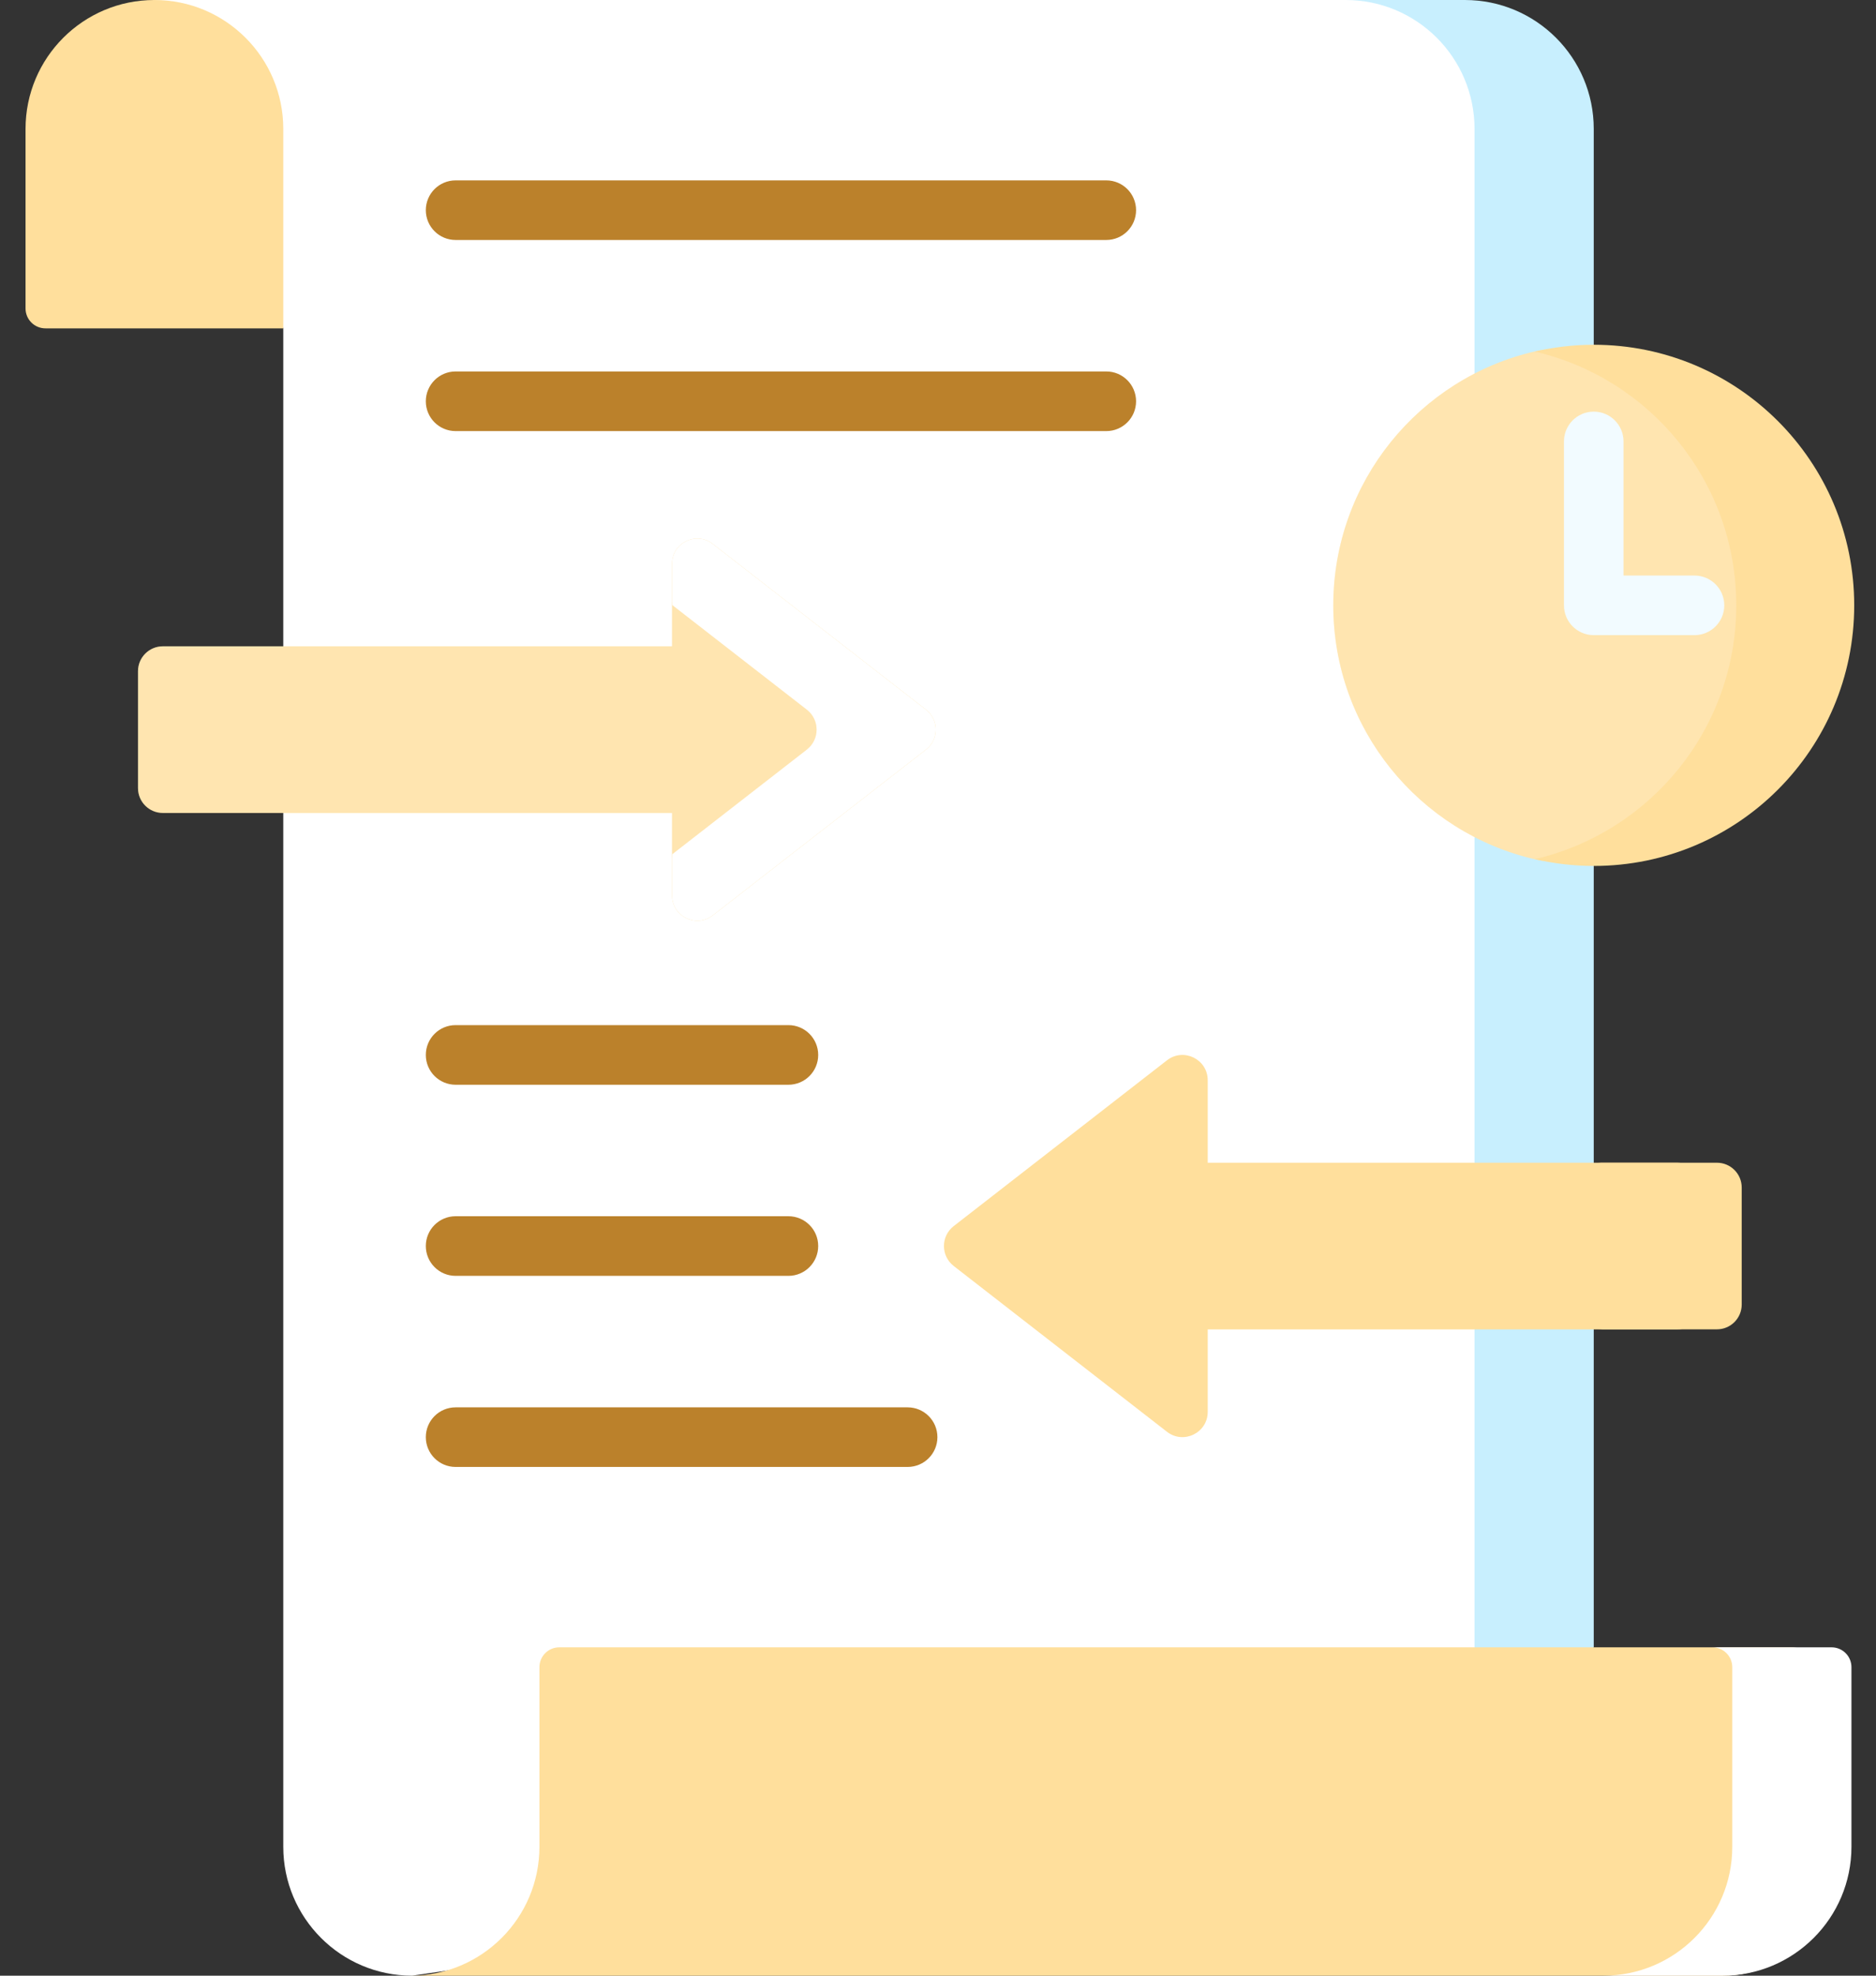 <svg width="57" height="60" viewBox="0 0 57 60" fill="none" xmlns="http://www.w3.org/2000/svg">
<rect x="0" y="0" width="57" height="60" fill="#333333" stroke="none"/>
<path d="M38.765 56.151L12.522 60C10.36 60 8.607 58.247 8.607 56.085V9.972L4.644 0H43.301C45.464 0 47.217 1.753 47.217 3.915V50.028L38.765 56.151Z" fill="white"/>
<path d="M44.508 0H40.887C43.049 0 44.802 1.753 44.802 3.915V52.324L48.424 50.028V3.915C48.424 1.753 46.671 0 44.508 0Z" fill="#C8EFFE"/>
<path d="M1.38 9.972H8.607V3.915C8.607 1.753 6.854 0 4.692 0C2.529 0 0.776 1.753 0.776 3.915V9.368C0.776 9.702 1.047 9.972 1.38 9.972Z" fill="#FFDF9C"/>
<path d="M16.993 50.028C16.66 50.028 16.39 50.298 16.39 50.631V56.084C16.39 58.247 14.637 60 12.474 60H51.132H52.339C54.501 60 55.047 58.247 55.047 56.084V50.631C55.047 50.298 54.777 50.028 54.443 50.028H16.993Z" fill="#FFDF9C"/>
<path d="M55.651 50.028H52.029C52.362 50.028 52.633 50.298 52.633 50.631V56.084C52.633 58.247 50.88 60 48.717 60H52.339C54.501 60 56.254 58.247 56.254 56.084V50.631C56.254 50.298 55.984 50.028 55.651 50.028Z" fill="white"/>
<path d="M55.143 18.384C55.143 22.755 52.794 26.178 48.424 26.178C47.807 26.178 47.207 26.227 46.631 26.094C43.124 25.282 40.51 22.138 40.51 18.384C40.51 14.63 43.124 11.486 46.631 10.674C47.207 10.541 47.807 10.59 48.423 10.59C52.794 10.59 55.143 14.014 55.143 18.384Z" fill="#FFDF9C"/>
<path d="M55.143 18.384C55.143 22.755 52.794 26.178 48.424 26.178C47.807 26.178 47.207 26.227 46.631 26.094C43.124 25.282 40.51 22.138 40.51 18.384C40.51 14.63 43.124 11.486 46.631 10.674C47.207 10.541 47.807 10.59 48.423 10.59C52.794 10.59 55.143 14.014 55.143 18.384Z" fill="white" fill-opacity="0.2"/>
<path d="M51.485 19.289H48.424C47.924 19.289 47.519 18.884 47.519 18.384V13.406C47.519 12.906 47.924 12.501 48.424 12.501C48.924 12.501 49.329 12.906 49.329 13.406V17.479H51.485C51.985 17.479 52.39 17.884 52.39 18.384C52.39 18.884 51.985 19.289 51.485 19.289Z" fill="#F2FBFF"/>
<path d="M48.424 10.47C47.807 10.47 47.208 10.543 46.632 10.677C50.139 11.489 52.754 14.63 52.754 18.384C52.754 22.138 50.139 25.279 46.632 26.092C47.208 26.225 47.807 26.298 48.424 26.298C52.795 26.298 56.338 22.755 56.338 18.384C56.338 14.013 52.795 10.47 48.424 10.47Z" fill="#FFDF9C"/>
<path d="M23.955 32.943H13.843C13.343 32.943 12.938 32.538 12.938 32.038C12.938 31.537 13.343 31.132 13.843 31.132H23.955C24.455 31.132 24.86 31.538 24.86 32.038C24.86 32.538 24.455 32.943 23.955 32.943Z" fill="#BB812B"/>
<path d="M23.955 38.747H13.843C13.343 38.747 12.938 38.341 12.938 37.841C12.938 37.341 13.343 36.936 13.843 36.936H23.955C24.455 36.936 24.86 37.341 24.86 37.841C24.86 38.341 24.455 38.747 23.955 38.747Z" fill="#BB812B"/>
<path d="M27.577 44.55H13.843C13.343 44.55 12.938 44.145 12.938 43.645C12.938 43.145 13.343 42.74 13.843 42.74H27.577C28.077 42.74 28.482 43.145 28.482 43.645C28.482 44.145 28.077 44.55 27.577 44.55Z" fill="#BB812B"/>
<path d="M33.613 7.288H13.843C13.343 7.288 12.938 6.883 12.938 6.383C12.938 5.883 13.343 5.478 13.843 5.478H33.613C34.113 5.478 34.518 5.883 34.518 6.383C34.518 6.883 34.113 7.288 33.613 7.288Z" fill="#BB812B"/>
<path d="M33.613 13.092H13.843C13.343 13.092 12.938 12.687 12.938 12.187C12.938 11.687 13.343 11.281 13.843 11.281H33.613C34.113 11.281 34.518 11.687 34.518 12.187C34.518 12.687 34.113 13.092 33.613 13.092Z" fill="#BB812B"/>
<path d="M50.959 40.372H36.695V42.877C36.695 43.515 35.961 43.874 35.457 43.482L28.977 38.447C28.582 38.14 28.582 37.543 28.977 37.236L35.458 32.2C35.961 31.809 36.695 32.168 36.695 32.806V35.311H50.959C51.375 35.311 51.713 35.649 51.713 36.065V39.617C51.713 40.034 51.375 40.372 50.959 40.372Z" fill="#FFDF9C"/>
<path d="M52.166 35.311H48.544C48.961 35.311 49.299 35.648 49.299 36.065V39.617C49.299 40.034 48.961 40.371 48.544 40.371H52.166C52.583 40.371 52.92 40.034 52.92 39.617V36.065C52.92 35.648 52.583 35.311 52.166 35.311Z" fill="#FFDF9C"/>
<path d="M4.948 19.628H20.419V18.371C20.419 17.733 21.352 17.851 21.855 18.242L26.359 21.554C26.754 21.86 26.754 22.457 26.359 22.764L21.697 26.71C21.193 27.101 20.419 26.585 20.419 25.947V24.689H4.948C4.531 24.689 4.193 24.352 4.193 23.935V20.383C4.193 19.966 4.531 19.628 4.948 19.628Z" fill="#FFDF9C"/>
<path d="M4.948 19.628H20.419V18.371C20.419 17.733 21.352 17.851 21.855 18.242L26.359 21.554C26.754 21.86 26.754 22.457 26.359 22.764L21.697 26.71C21.193 27.101 20.419 26.585 20.419 25.947V24.689H4.948C4.531 24.689 4.193 24.352 4.193 23.935V20.383C4.193 19.966 4.531 19.628 4.948 19.628Z" fill="white" fill-opacity="0.2"/>
<path d="M28.136 21.553L21.656 16.518C21.152 16.126 20.419 16.485 20.419 17.123V18.371L24.515 21.553C24.91 21.86 24.91 22.457 24.515 22.764L20.419 25.947V27.194C20.419 27.832 21.152 28.191 21.656 27.8L28.136 22.764C28.531 22.457 28.531 21.86 28.136 21.553Z" fill="#FFDF9C"/>
<path d="M28.136 21.553L21.656 16.518C21.152 16.126 20.419 16.485 20.419 17.123V18.371L24.515 21.553C24.91 21.86 24.91 22.457 24.515 22.764L20.419 25.947V27.194C20.419 27.832 21.152 28.191 21.656 27.8L28.136 22.764C28.531 22.457 28.531 21.86 28.136 21.553Z" fill="white"/>
</svg>
